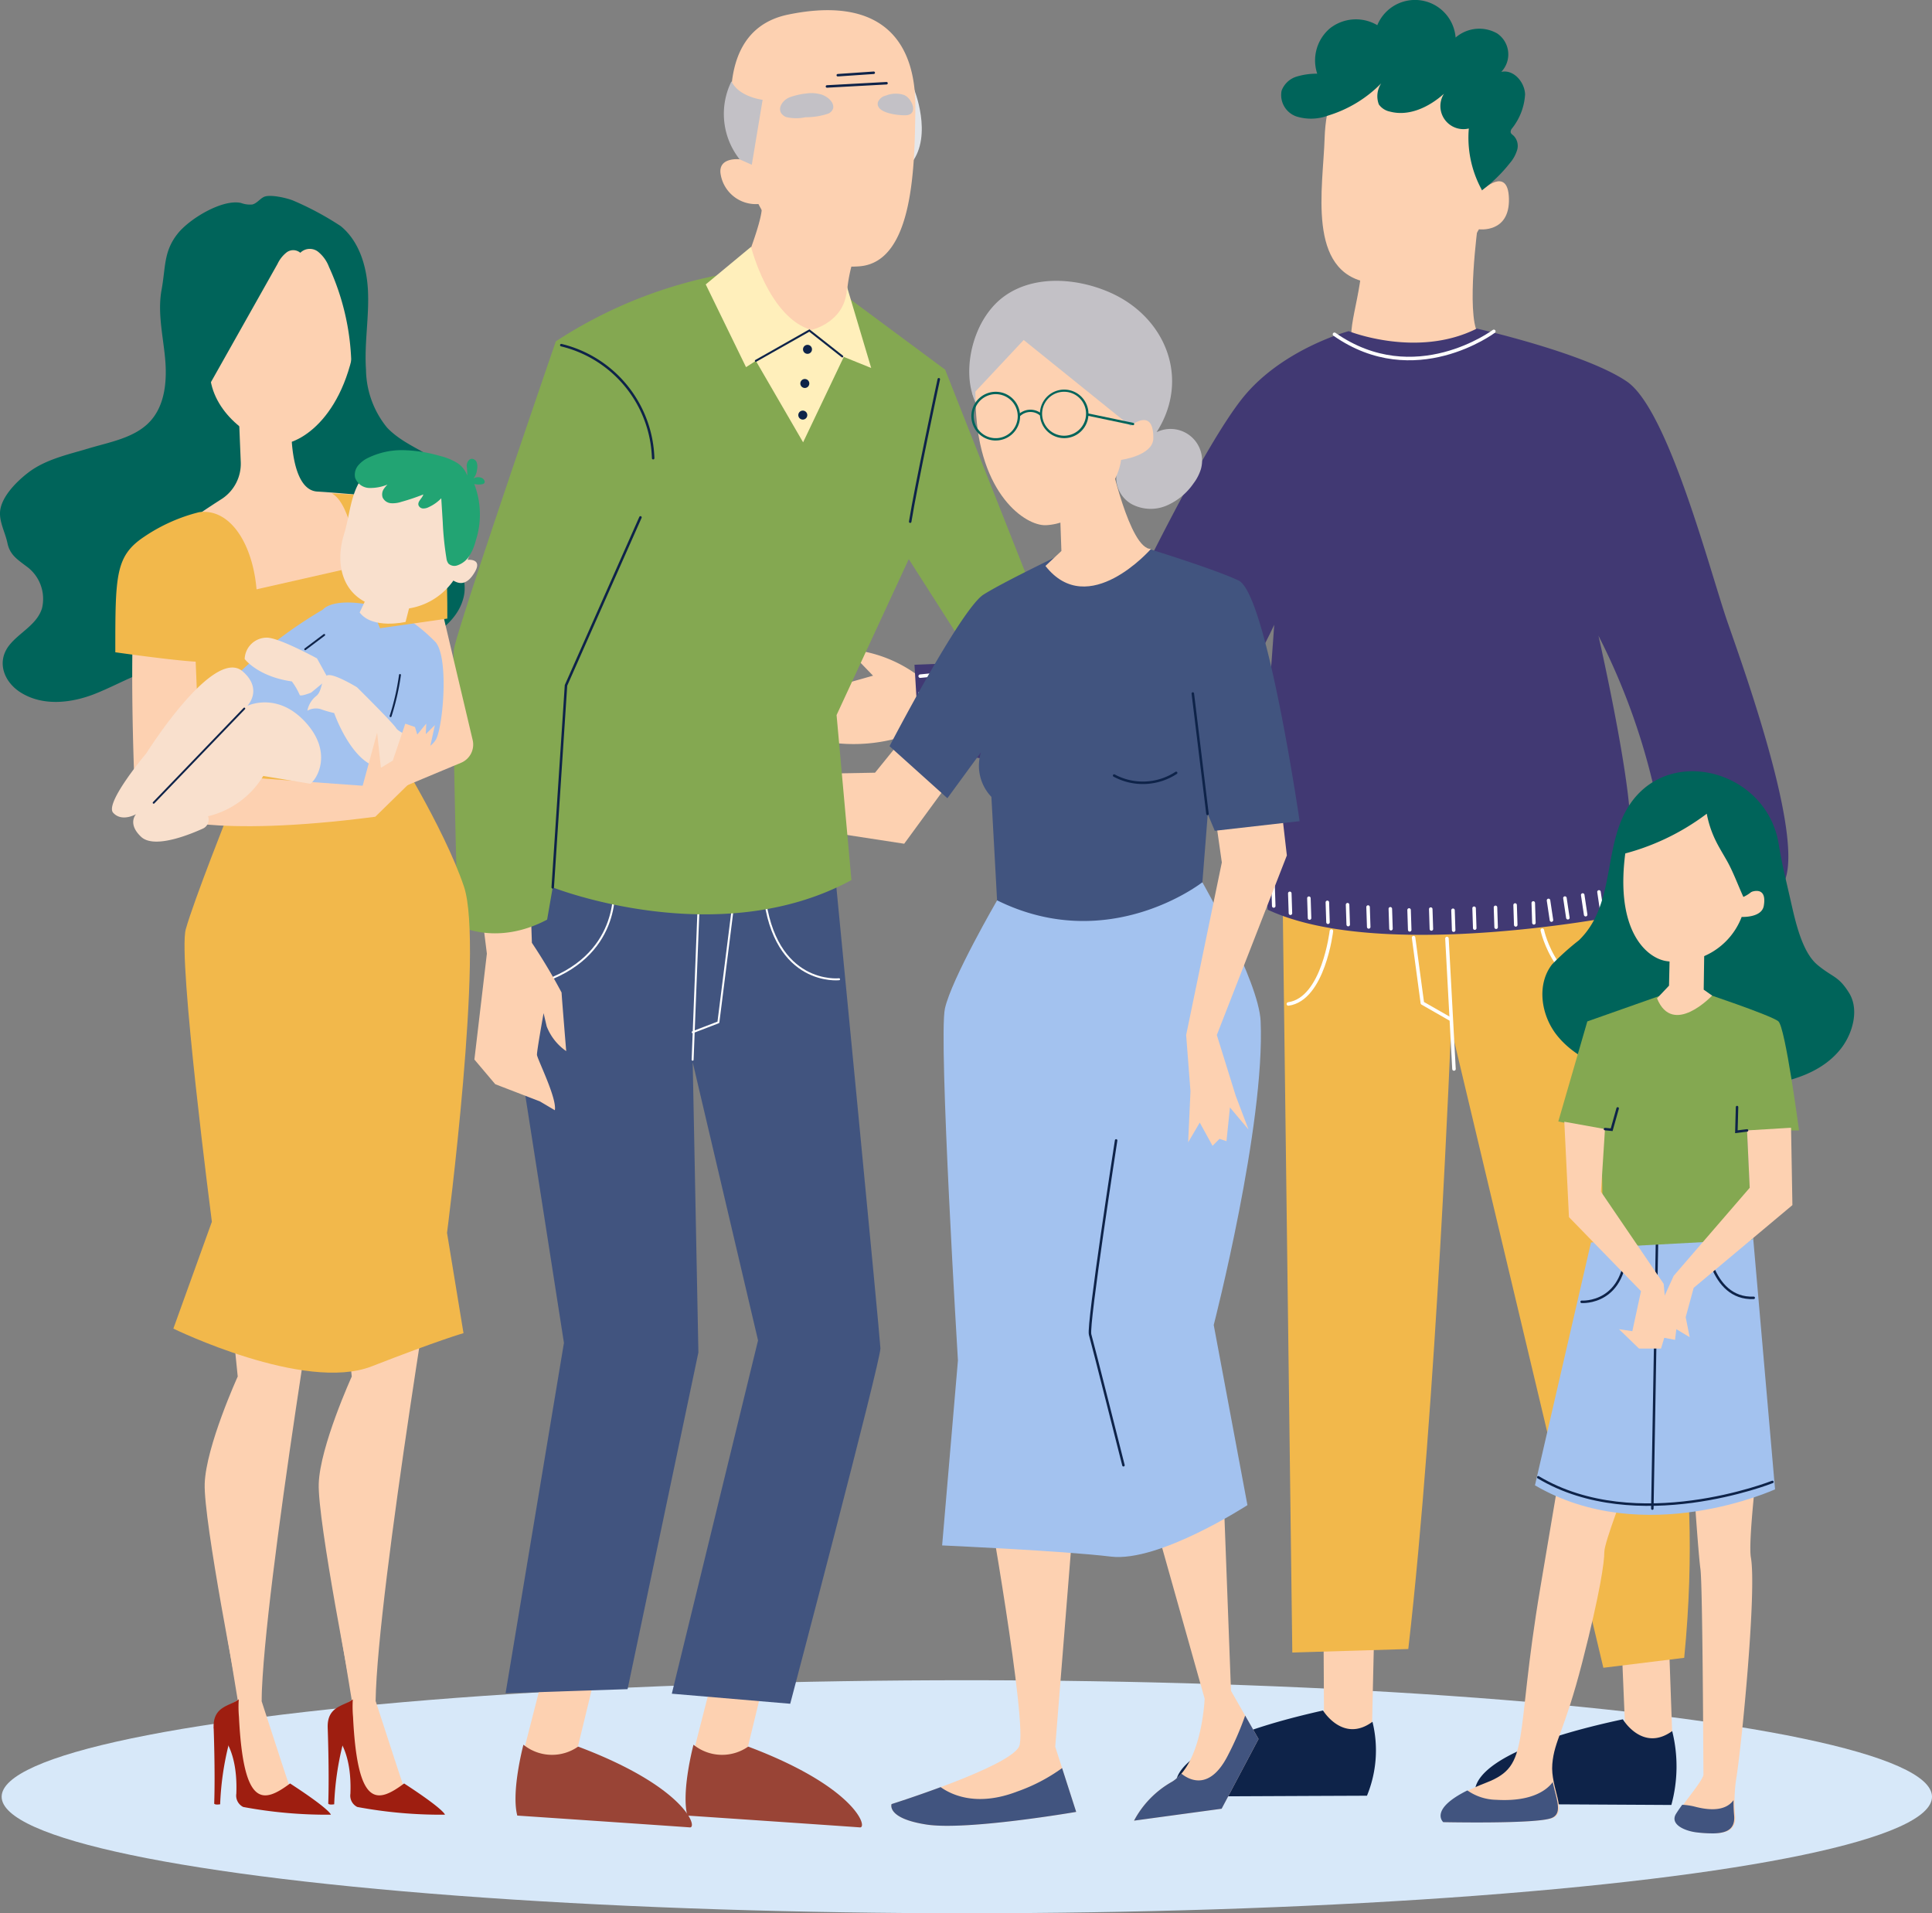 <svg xmlns="http://www.w3.org/2000/svg" width="215.376" height="213.25" viewBox="0 0 215.376 213.25">
  <rect x="0" y="0" width="215.376" height="213.25" fill="#808080" stroke="none"/>
  <defs>
    <style>
      .cls-1 {
        fill: #d7e8f9;
      }

      .cls-2 {
        fill: #fdd1b1;
      }

      .cls-3 {
        fill: #0e2349;
      }

      .cls-4 {
        fill: #f2b84b;
      }

      .cls-5 {
        fill: #413973;
      }

      .cls-11, .cls-15, .cls-18, .cls-20, .cls-6 {
        fill: none;
        stroke-linecap: round;
      }

      .cls-11, .cls-6 {
        stroke: #fff;
      }

      .cls-11, .cls-15, .cls-6 {
        stroke-linejoin: round;
      }

      .cls-6 {
        stroke-width: 0.392px;
      }

      .cls-7 {
        fill: #00645a;
      }

      .cls-8 {
        fill: #a3c2ef;
      }

      .cls-9 {
        fill: #994436;
      }

      .cls-10 {
        fill: #41547f;
      }

      .cls-11 {
        stroke-width: 0.218px;
      }

      .cls-12 {
        fill: #84a851;
      }

      .cls-13 {
        fill: #9e1e10;
      }

      .cls-14 {
        fill: #f9e0cd;
      }

      .cls-15, .cls-18, .cls-20 {
        stroke: #0e2349;
      }

      .cls-15 {
        stroke-width: 0.212px;
      }

      .cls-16 {
        fill: #e4e6ea;
      }

      .cls-17 {
        fill: #c3c1c6;
      }

      .cls-18, .cls-20 {
        stroke-miterlimit: 10;
      }

      .cls-18 {
        stroke-width: 0.277px;
      }

      .cls-19 {
        fill: #ffefbb;
      }

      .cls-20 {
        stroke-width: 0.223px;
      }

      .cls-21 {
        fill: #22a473;
      }
    </style>
  </defs>
  <g id="レイヤー_2" data-name="レイヤー 2">
    <g id="テキスト">
      <g>
        <g>
          <ellipse class="cls-1" cx="107.78" cy="200.264" rx="107.596" ry="12.986"/>
          <g>
            <g>
              <polygon class="cls-2" points="186.431 193.69 185.985 181.199 180.743 182.538 181.139 192.005 181.635 195.084 186.431 193.69"/>
              <path class="cls-3" d="M186.413,192.945a16.273,16.273,0,0,1-.094,8.236s-20-.115-20.977-.105-4.758-5.107,15.571-9.443C180.913,191.633,183.108,195.332,186.413,192.945Z"/>
              <polygon class="cls-2" points="152.94 192.823 153.196 181.645 147.55 182.757 147.604 192.259 149.896 194.327 152.94 192.823"/>
              <path class="cls-3" d="M153,191.907a13.293,13.293,0,0,1-.612,8.243s-19.4.077-20.377.1-4.808-5.06,15.477-9.6C147.488,190.65,149.72,194.327,153,191.907Z"/>
              <path class="cls-4" d="M179.524,97.077l5.485,50.153s5.094,13.779,2.743,37.55l-9.012,1.11-16.979-71.311s-1.632,42.055-4.767,69.221l-12.93.392L142.954,97.6Z"/>
              <path class="cls-2" d="M164.761,25.01s-1.336,9.839,0,12.174-10.4,4.528-12.894,2.8-.513-4.98-.04-10.328Z"/>
              <path class="cls-2" d="M147.665,15.414c-.167,5.483-2.036,14.952,4.926,16.084s10.616-3.036,12.28-5.941c0,0,3.464.464,3.341-3.459-.114-3.679-3.036-.858-3.036-.858S169.793,7.5,161.024,5.281,147.893,7.908,147.665,15.414Z"/>
              <path class="cls-2" d="M193.272,104.172a1.622,1.622,0,0,0-.259.59,14.471,14.471,0,0,0-.314,6.385c.053.3.282.692.556.555a.51.51,0,0,0,.2-.245l1.3-2.579,3.742,5.347c.266.379.685.809,1.112.631.506-.21.368-.957.143-1.456a2.4,2.4,0,0,0,.928.7.826.826,0,0,0,1.012-.35,1.211,1.211,0,0,0,.065-.516l-.033-1.532c.408.294,1.06.552,1.334.13a.921.921,0,0,0,.053-.662,17.892,17.892,0,0,0-4.257-8.758,1.162,1.162,0,0,0-.632-.44,1.211,1.211,0,0,0-.664.152l-3.6,1.6A1.718,1.718,0,0,0,193.272,104.172Z"/>
              <path class="cls-2" d="M102.43,75.461a1.685,1.685,0,0,0-.489-.454,14.978,14.978,0,0,0-6.136-2.48c-.313-.05-.773.04-.732.354a.523.523,0,0,0,.172.278l2.079,2.152-6.5,1.839c-.461.13-1.023.394-1,.872.033.567.81.686,1.375.636a2.49,2.49,0,0,0-1,.669.858.858,0,0,0,0,1.109,1.255,1.255,0,0,0,.482.239l1.51.49c-.426.3-.9.848-.581,1.259a.954.954,0,0,0,.629.278,18.529,18.529,0,0,0,10.013-1.181,1.21,1.21,0,0,0,.645-.469,1.242,1.242,0,0,0,.077-.7l-.34-4.07A1.793,1.793,0,0,0,102.43,75.461Z"/>
              <path class="cls-5" d="M150.349,36.911s7.631,3.061,14.286-.288c0,0,12.09,2.73,16.731,5.905s9.28,21.248,11.234,26.865,9.192,25.725,5.927,29.513l1.045,3.134-7.314,2.743-1.7-3.526s-3.526-2.351-6.264-13.791a73.983,73.983,0,0,0-6.1-16.608s4.4,19.294,3.419,22.958-1.71,5.617-1.71,5.617l.244,2.687s-26.376,5.128-38.832-.733l-.244-3.175a30.883,30.883,0,0,1-.488-10.99c.732-6.839,1.465-17.585,1.465-17.585s-5.373,11.723-9.036,12.212-22.469,5.128-27.11,1.465l-3.419-.244-.537-8.98,5.094-.2s5.486-3.723,19.2-7.641c0,0,7.994-16.643,12.39-22.016S150.349,36.911,150.349,36.911Z"/>
              <path class="cls-6" d="M166.529,36.933s-8.816,6.595-17.763.326"/>
              <line class="cls-6" x1="198.625" y1="101.812" x2="197.548" y2="99.02"/>
              <line class="cls-6" x1="197.082" y1="102.522" x2="196.005" y2="99.73"/>
              <line class="cls-6" x1="195.466" y1="103.159" x2="194.389" y2="100.367"/>
              <line class="cls-6" x1="193.678" y1="103.673" x2="192.601" y2="100.881"/>
              <line class="cls-6" x1="178.578" y1="101.607" x2="178.251" y2="99.412"/>
              <line class="cls-6" x1="176.766" y1="101.95" x2="176.438" y2="99.755"/>
              <line class="cls-6" x1="174.783" y1="102.293" x2="174.455" y2="100.098"/>
              <line class="cls-6" x1="172.954" y1="102.554" x2="172.626" y2="100.359"/>
              <line class="cls-6" x1="170.997" y1="102.859" x2="170.926" y2="100.641"/>
              <line class="cls-6" x1="168.973" y1="103.088" x2="168.902" y2="100.87"/>
              <line class="cls-6" x1="166.785" y1="103.349" x2="166.714" y2="101.131"/>
              <line class="cls-6" x1="164.402" y1="103.447" x2="164.33" y2="101.229"/>
              <line class="cls-6" x1="162.051" y1="103.676" x2="161.979" y2="101.457"/>
              <line class="cls-6" x1="159.569" y1="103.545" x2="159.498" y2="101.327"/>
              <line class="cls-6" x1="157.153" y1="103.643" x2="157.082" y2="101.425"/>
              <line class="cls-6" x1="155.063" y1="103.512" x2="154.992" y2="101.294"/>
              <line class="cls-6" x1="152.582" y1="103.316" x2="152.51" y2="101.098"/>
              <line class="cls-6" x1="150.296" y1="103.055" x2="150.225" y2="100.837"/>
              <line class="cls-6" x1="148.043" y1="102.794" x2="147.972" y2="100.576"/>
              <line class="cls-6" x1="145.986" y1="102.329" x2="145.915" y2="100.111"/>
              <line class="cls-6" x1="143.856" y1="101.79" x2="143.784" y2="99.572"/>
              <line class="cls-6" x1="141.994" y1="100.982" x2="141.923" y2="98.764"/>
              <line class="cls-6" x1="106.58" y1="74.972" x2="102.581" y2="75.363"/>
              <line class="cls-6" x1="106.547" y1="76.899" x2="102.549" y2="77.289"/>
              <line class="cls-6" x1="106.678" y1="78.76" x2="102.679" y2="79.151"/>
              <line class="cls-6" x1="106.743" y1="81.045" x2="102.744" y2="81.436"/>
              <line class="cls-6" x1="162.088" y1="119.15" x2="161.304" y2="104.604"/>
              <polyline class="cls-6" points="161.647 113.566 158.562 111.803 157.582 104.506"/>
              <path class="cls-6" d="M171.932,103.673s1.568,7.445,8.474,7.2"/>
              <path class="cls-6" d="M148.423,103.771s-.881,7.591-4.8,8.13"/>
              <path class="cls-7" d="M160.971,10.448a2.57,2.57,0,0,0,2.77,3.875A12.085,12.085,0,0,0,165.21,21.2a16.286,16.286,0,0,0,3.1-3.012,4,4,0,0,0,.824-1.492,1.614,1.614,0,0,0-.412-1.581c-.126-.109-.284-.209-.316-.371a.585.585,0,0,1,.142-.418,6.715,6.715,0,0,0,1.466-3.816c-.055-1.385-1.3-2.8-2.653-2.5a2.82,2.82,0,0,0-.455-4.281,4.031,4.031,0,0,0-4.638.457,4.542,4.542,0,0,0-8.728-1.379,4.688,4.688,0,0,0-5.261.336,4.689,4.689,0,0,0-1.438,5.071,7.658,7.658,0,0,0-2.323.333,2.59,2.59,0,0,0-1.649,1.564,2.524,2.524,0,0,0,1.641,2.865,5.459,5.459,0,0,0,3.559-.1,13.978,13.978,0,0,0,5.909-3.591,2.6,2.6,0,0,0-.267,2.355,2,2,0,0,0,1.245.8C157.088,13.007,159.334,11.919,160.971,10.448Z"/>
            </g>
            <path class="cls-2" d="M136.4,166.466l.829,21.992,3.067,5.371-4.119,7.774-9.765,1.328a10.782,10.782,0,0,1,4.272-4.358c3.33-2.083,3.607-9.24,3.607-9.24l-7.247-25.726Z"/>
            <path class="cls-2" d="M119.645,169.593l-2.009,25.1,2.332,7.264s-12.186,2.1-16.682,1.412-3.9-2.282-3.9-2.282,13.211-4.16,14.226-6.438-3.74-28.859-3.74-28.859Z"/>
            <path class="cls-8" d="M134.04,98.345s6.293,11,6.492,15.468c.515,11.587-5.228,33.872-5.228,33.872l3.758,20.076s-9.837,6.392-15.224,5.738-18.811-1.247-18.811-1.247l1.762-20.619S104.6,115.71,105.341,112.4s5.812-12.041,5.812-12.041Z"/>
            <polygon class="cls-2" points="106.579 86.143 100.798 94.043 87.732 92.036 88.289 86.292 97.546 86.125 102.564 79.935 106.579 86.143"/>
            <polygon class="cls-2" points="77.331 195.211 80.11 184.376 85.414 186.317 83.311 194.963 79.373 196.826 77.331 195.211"/>
            <path class="cls-9" d="M77.309,194.464s-1.388,5.233-.683,7.9c0,0,18.312,1.239,19.236,1.317s-.475-4.506-12.455-9.006A5.064,5.064,0,0,1,77.309,194.464Z"/>
            <polygon class="cls-2" points="58.372 195.211 61.151 184.376 66.455 186.317 64.352 194.963 60.414 196.826 58.372 195.211"/>
            <path class="cls-9" d="M58.35,194.464s-1.388,5.233-.683,7.9c0,0,18.312,1.239,19.235,1.317s-.475-4.506-12.455-9.006A5.062,5.062,0,0,1,58.35,194.464Z"/>
            <path class="cls-10" d="M93,96.444s5.1,52.5,5.148,53.836S88.092,189.9,88.092,189.9l-13.2-1.121L84.506,149.4l-7.285-31,.635,32.339-7.895,37.533-13.6.455,6.506-39.05-7.384-47.289,1.538-7.416Z"/>
            <path class="cls-11" d="M93.538,109.147s-7.226.8-8.353-9.54"/>
            <path class="cls-11" d="M68.421,98.828s.933,7.892-8.455,10.772"/>
            <polyline class="cls-11" points="77.212 118.118 77.933 99.626 81.849 99.942 80.085 113.949 77.221 115.049"/>
            <path class="cls-2" d="M59.18,101.667l.114,3.418a64.3,64.3,0,0,1,3.31,5.543c.015.446.516,6.529.516,6.529a5.982,5.982,0,0,1-2.175-2.754l-.347-1.476s-.753,4.191-.738,4.637,2.245,4.834,1.992,6.182l-1.669-.986-4.974-1.916-2.324-2.75,1.391-11.8-.61-4.889Z"/>
            <path class="cls-12" d="M114.311,63.838l-8.947-22.633L92.7,31.808l-9.874-1.6a51.087,51.087,0,0,0-20.865,7.84s-10.984,31.909-11.35,34.3.434,30.784.434,30.784,4.245,2.387,9.947-.63l.624-3.592s18.394,7.271,33.3-.816L93.26,79.7l8.049-17.379,5.2,8.137,2.676-3.792Z"/>
            <g>
              <g>
                <path class="cls-13" d="M23.818,192.58s.185,4.943.061,8.441c0,0,.012.179.663.084a32.271,32.271,0,0,1,.953-6.658l-.8-1.738Z"/>
                <path class="cls-2" d="M24.738,178.773l1.76,10.708L24.925,190.5l1.775,3.915.289,5.59,5.4,1.377.493-1.548a6.043,6.043,0,0,1-.585-.717c-.115-.213-1.125-3.349-3.143-9.542-.063-.194-.109-9.342-.619-12.618-.075-.478-2.454,1.083-2.746,1.47Z"/>
                <path class="cls-13" d="M32.339,198.785c-2.986,2.22-5.2,2.758-5.7-7.424a12.757,12.757,0,0,1-.023-1.958c-.931.769-2.914.717-2.8,3.214,0,0,2.76,1.3,2.529,7.308a1.41,1.41,0,0,0,.768,1.479,50.753,50.753,0,0,0,9.772.861S36.871,201.731,32.339,198.785Z"/>
              </g>
              <path class="cls-2" d="M36.653,133.8s-7.293,43.375-7.494,55.777L26.62,189.4s-3.944-19.877-3.8-24.04,3.681-11.933,3.681-11.933l-2.119-20.967Z"/>
              <g>
                <path class="cls-13" d="M36.531,192.58s.185,4.943.061,8.441c0,0,.013.179.664.084a32.191,32.191,0,0,1,.953-6.658l-.8-1.738Z"/>
                <path class="cls-2" d="M37.452,178.773l1.759,10.708L37.639,190.5l1.775,3.915.289,5.59,5.4,1.377.494-1.548a5.944,5.944,0,0,1-.585-.717c-.115-.213-1.125-3.349-3.143-9.542-.064-.194-.109-9.342-.62-12.618-.074-.478-2.454,1.083-2.745,1.47Z"/>
                <path class="cls-13" d="M45.052,198.785c-2.985,2.22-5.2,2.758-5.695-7.424a12.756,12.756,0,0,1-.024-1.958c-.93.769-2.913.717-2.8,3.214,0,0,2.76,1.3,2.529,7.308a1.41,1.41,0,0,0,.768,1.479,50.744,50.744,0,0,0,9.772.861S49.584,201.731,45.052,198.785Z"/>
              </g>
              <path class="cls-2" d="M49.367,133.8s-7.293,43.375-7.494,55.777l-2.54-.175s-3.944-19.877-3.8-24.04,3.68-11.933,3.68-11.933L37.1,132.463Z"/>
              <path class="cls-7" d="M32.676,22.352c-.693-.282-2.593-.729-3.265-.4-.462.228-.783.718-1.283.84a2.879,2.879,0,0,1-1.265-.171c-2.074-.452-5.711,1.746-7.039,3.4-1.607,2.006-1.345,3.754-1.812,6.281-.457,2.474.135,5,.381,7.506s.052,5.275-1.641,7.136S12.235,49.271,9.9,49.973c-2.281.686-4.819,1.219-6.749,2.7C1.884,53.642.3,55.231.037,56.787c-.211,1.262.53,2.485.794,3.75C1.1,61.828,1.9,62.327,2.9,63.091A4.463,4.463,0,0,1,4.68,67.807c-.561,1.826-2.54,2.7-3.654,4.121C-.4,73.75.412,75.99,2.3,77.181c2.509,1.584,5.726,1.177,8.344.131,3.023-1.209,5.9-3.09,9.153-3.227,5.788-.242,11.147,5.116,16.733,3.581,2.355-.647,4.2-2.422,6.254-3.743,3-1.929,7.977-3.43,8.906-7.391.475-2.029-.746-3.776-.655-5.768.087-1.894,1.016-3.734.614-5.65-.4-1.892-2.023-3.27-3.683-4.261s-3.492-1.783-4.816-3.192a10.421,10.421,0,0,1-2.35-6.475c-.2-2.965.373-5.91.215-8.875-.141-2.651-.978-5.434-3.035-7.112A33.589,33.589,0,0,0,32.676,22.352Z"/>
              <path class="cls-2" d="M32.485,48.024s-.094,6.6,2.891,6.765,10.785.947,10.785.947S40.8,75.991,40.4,76.543s-25.438,9.993-25.438,9.993-.927-22.7,1-24.607a92.988,92.988,0,0,1,8.789-6.336,4.684,4.684,0,0,0,2.088-4.1l-.35-8.593Z"/>
              <path class="cls-4" d="M25.668,90.145s-4.059,10.2-4.96,13.432,2.911,32.6,2.911,32.6l-4.293,11.909s14.6,7.135,22.111,4.207,10.233-3.7,10.233-3.7L49.833,137.41s4.141-31.888,1.892-38.579-8.253-16.17-8.253-16.17L27.063,80.508Z"/>
              <polygon class="cls-4" points="39.625 63.187 21.545 67.283 22.045 79.377 41.652 73.929 42.467 66.871 39.625 63.187"/>
              <path class="cls-2" d="M48.129,63.185l4.562,19.293a2.2,2.2,0,0,1-1.3,2.544c-2.273.947-6.231,2.6-8.374,3.509L45.5,72.141l-1.465-5.88Z"/>
              <path class="cls-8" d="M44.127,68.17a19.692,19.692,0,0,1,4.423,3.393c1.469,1.733.876,8.992.113,10.731s-6.1,3.389-6.1,3.389-.473,3.284-4.446,3.2-4.829-1.6-4.829-1.6,1.343-3.831-.69-6.7c-1.6-2.258-5.331-1.717-5.331-1.717S27.6,75.591,26.645,75A51,51,0,0,1,36,67.94S37.393,66.027,44.127,68.17Z"/>
              <path class="cls-2" d="M18.055,90.953s5.193,2.5,23.782.082l.187-3.34L24.1,86.4Z"/>
              <path class="cls-14" d="M34.6,87.358l-5.252-.87a9.9,9.9,0,0,1-6.154,4.49,1.1,1.1,0,0,1-.569,1.375c-.9.4-5.337,2.394-6.9.914s-.552-2.524-.552-2.524-1.584.93-2.559-.155,3.706-6.636,3.706-6.636S23.815,72,27.062,74.838c2.3,2.011.512,3.837.512,3.837s3.285-1.618,6.431,1.768S35.353,86.825,34.6,87.358Z"/>
              <path class="cls-14" d="M47.519,82.812s-1.828,3.127-5.056,2.763-5.21-6.1-5.21-6.1a11.657,11.657,0,0,1-1.54-.448,1.957,1.957,0,0,0-1.45.189,2.784,2.784,0,0,1,.969-1.625c.789-.565.527-2.3,1.4-2.346S39.794,76.6,39.794,76.6s3.992,3.944,4.374,4.567S47.519,82.812,47.519,82.812Z"/>
              <path class="cls-14" d="M27.276,73.451s1.452,1.959,5.259,2.5a7.46,7.46,0,0,1,.864,1.48c.015.281,1.286-.234,1.286-.234l1.9-1.562L35.34,73.385s-4.35-2.377-5.644-2.312A2.467,2.467,0,0,0,27.276,73.451Z"/>
              <line class="cls-15" x1="27.234" y1="78.975" x2="17.13" y2="89.475"/>
              <path class="cls-15" d="M44.588,75.234a27.247,27.247,0,0,1-1.046,4.589"/>
              <line class="cls-15" x1="36.142" y1="70.768" x2="34.025" y2="72.362"/>
              <path class="cls-2" d="M39.687,37.481c-1.295,9.389-6.653,12.312-8.849,12.009C28,49.1,23.6,45.947,23.392,41.615c0,0-3.42-.808-3.254-2.684.3-3.456,2.618-1.083,2.618-1.083S21.207,23.382,30.8,23.908C40.442,24.436,40.747,29.8,39.687,37.481Z"/>
              <polygon class="cls-2" points="41.837 91.035 47.444 85.545 48.482 80.815 47.47 81.823 47.517 80.651 46.515 81.87 46.261 81.033 45.179 80.662 43.79 84.771 42.463 85.575 42.04 81.67 40.334 87.921 41.837 91.035"/>
              <path class="cls-7" d="M40.531,31.742A32.148,32.148,0,0,1,39.1,43.2a27.391,27.391,0,0,0-2.425-13.447,3.952,3.952,0,0,0-1.245-1.718,1.5,1.5,0,0,0-1.952.14,1.22,1.22,0,0,0-1.522-.047,3.564,3.564,0,0,0-1.017,1.286l-9.2,16.334c-.1-1.114-1.151-1.9-1.533-2.949a7.059,7.059,0,0,1-.261-1.809c-.144-1.621-.7-3.195-.721-4.822-.036-3,1.721-5.684,3.411-8.16,1.5-2.2,3.285-4.59,5.912-5.048a10.082,10.082,0,0,1,5.174.958c2.3.867,4.8,1.9,5.965,4.062A8.919,8.919,0,0,1,40.531,31.742Z"/>
            </g>
            <path class="cls-2" d="M95.167,28.825a17.02,17.02,0,0,0-.761,3.931c.141.888.242,3.9.242,3.9s-.854,4.492-4.02,3.259S82.2,31.49,82.2,31.49s2.9-6.792,2.726-8.572Z"/>
            <g>
              <path class="cls-16" d="M101.881,9.891s2.144,5.173-.263,8.266l-.625-5.31Z"/>
              <path class="cls-2" d="M102.043,12.2c-.087,6.05-.131,16.99-6.223,17.482-5.87.473-9.581-3.658-11.271-6.941a3.973,3.973,0,0,1-4.2-3.244c-.4-2.033,2.109-1.742,2.109-1.742S78.09,3.639,87.863,1.625,102.161,3.922,102.043,12.2Z"/>
              <path class="cls-17" d="M92.885,12.035a.927.927,0,0,1-.59.64,7.65,7.65,0,0,1-2.5.39,4.85,4.85,0,0,1-2.182-.024c-1.253-.594-.48-1.879.459-2.211a7.948,7.948,0,0,1,1.82-.412,4.01,4.01,0,0,1,1.693.123C92.178,10.739,92.979,11.314,92.885,12.035Z"/>
              <path class="cls-17" d="M97.871,11.386a1.234,1.234,0,0,1,.88-.731,2.974,2.974,0,0,1,2.006-.078c.932.357,1.658,2.205.236,2.27C100.2,12.883,97.556,12.62,97.871,11.386Z"/>
              <line class="cls-18" x1="98.829" y1="9.276" x2="92.187" y2="9.636"/>
              <line class="cls-18" x1="93.393" y1="8.383" x2="97.404" y2="8.11"/>
              <path class="cls-17" d="M85.016,11.124s-2.632-.3-3.472-2.06a8.167,8.167,0,0,0,.914,8.7l1.35.6Z"/>
            </g>
            <path class="cls-19" d="M97.119,41.015l-3.055-1.236L89.529,49.3,84.26,40.218l-1.093.706L78.674,31.7l5.049-4.186s1.994,7.912,6.726,9.26c0,0,3.933-.857,3.968-4.819Z"/>
            <polyline class="cls-18" points="61.617 98.907 63.096 76.392 71.397 57.665"/>
            <path class="cls-18" d="M62.572,38.47a13.391,13.391,0,0,1,10.241,12.6"/>
            <path class="cls-18" d="M104.656,42.27s-2.575,11.989-3.189,15.877"/>
            <polyline class="cls-20" points="84.26 40.218 90.228 36.838 93.895 39.728"/>
            <circle class="cls-3" cx="90.019" cy="38.937" r="0.502"/>
            <path class="cls-3" d="M90.22,42.725a.5.5,0,1,0-.485.518A.5.5,0,0,0,90.22,42.725Z"/>
            <path class="cls-3" d="M89.994,46.247a.5.5,0,1,0-.485.519A.5.5,0,0,0,89.994,46.247Z"/>
            <polygon class="cls-2" points="142.68 88.617 143.457 95.349 135.65 115.363 137.76 122.146 139.185 125.9 137.113 123.441 136.725 127.195 135.948 126.936 135.171 127.713 133.747 125.124 132.453 127.324 132.712 121.628 132.23 115.363 136.207 96.125 134.654 85.251 142.68 88.617"/>
            <path class="cls-10" d="M125.546,60.4s9.389,2.817,12.523,4.3,6.809,26.825,6.809,26.825l-9.457,1.075-.781-1.866-.6,7.6s-10.4,8.19-22.887,2.016L110.52,88.82l-.042-.044a5.021,5.021,0,0,1-1.088-5.022l-.023.084-3.754,5.131-6.45-5.8s7.95-15.3,10.483-16.9S120.07,60.94,120.07,60.94Z"/>
            <path class="cls-18" d="M131.115,86.143a6.771,6.771,0,0,1-6.915.3"/>
            <line class="cls-18" x1="134.609" y1="90.716" x2="132.973" y2="77.296"/>
            <path class="cls-2" d="M123.731,51.02s2.2,10.243,4.58,10.16c0,0-6.986,8-11.767,1.9l1.779-1.668-.168-4.765Z"/>
            <g>
              <path class="cls-17" d="M108.378,43.864a8.67,8.67,0,0,1-.318-2.021c-.136-3.2,1.254-6.918,3.9-8.825,3.373-2.43,8.179-2.013,11.816-.4,6.18,2.742,8.95,9.618,5.162,15.551a3.52,3.52,0,0,1,4.94,4.107,5.179,5.179,0,0,1-.83,1.608A7,7,0,0,1,130,56.374a4.521,4.521,0,0,1-3.851-.189,3.363,3.363,0,0,1-1.681-3.348,23.428,23.428,0,0,1-7.652-1.922C113.1,49.51,109.465,47.656,108.378,43.864Z"/>
              <g>
                <path class="cls-2" d="M108.776,45.393c.371,9.709,5.541,13.233,7.812,13.146,2.931-.112,7.739-2.881,8.393-7.279,0,0,3.57-.478,3.591-2.409.039-3.556-2.561-1.369-2.561-1.369s3.044-14.6-6.8-15.036C109.327,32.009,108.473,37.449,108.776,45.393Z"/>
                <path class="cls-17" d="M127.141,45.931l-1.13,1.551-11.89-9.588-5.727,6.115a37.987,37.987,0,0,1,.172-5.467,8.494,8.494,0,0,1,7.891-6.974c6.017-.425,10.1,3.456,10.517,5.258S127.141,45.931,127.141,45.931Z"/>
                <path class="cls-7" d="M118.623,48.835a2.608,2.608,0,0,1-.3-.018,2.705,2.705,0,1,1,.3.018Zm-.007-5.17a2.45,2.45,0,1,0,.277.015A2.571,2.571,0,0,0,118.616,43.665Zm2.574,2.741h0Z"/>
                <path class="cls-7" d="M111.009,49.1a2.9,2.9,0,0,1-.308-.017,2.716,2.716,0,1,1,3-2.4h0a2.714,2.714,0,0,1-2.692,2.414ZM111,43.932a2.454,2.454,0,1,0,1.533,4.371,2.432,2.432,0,0,0,.907-1.644h0a2.453,2.453,0,0,0-2.166-2.711A2.532,2.532,0,0,0,111,43.932Z"/>
                <path class="cls-7" d="M113.632,46.416a.131.131,0,0,1-.093-.223,1.946,1.946,0,0,1,2.534-.112.131.131,0,1,1-.154.212,1.661,1.661,0,0,0-2.195.085A.129.129,0,0,1,113.632,46.416Z"/>
                <path class="cls-7" d="M126.312,47.39a.124.124,0,0,1-.027,0l-5.066-1.061a.131.131,0,0,1,.053-.256l5.067,1.061a.131.131,0,0,1-.027.259Z"/>
              </g>
            </g>
            <path class="cls-18" d="M124.423,127.11s-3.2,20.6-2.9,21.636,3.718,14.572,3.718,14.572"/>
            <path class="cls-10" d="M140.3,193.829l-1.492-2.614a33.439,33.439,0,0,1-1.89,4.371c-2.042,4.084-4.362,2.8-5.225,2.1a4.563,4.563,0,0,1-1,.884,10.782,10.782,0,0,0-4.272,4.358l9.765-1.328Z"/>
            <path class="cls-10" d="M118.4,197.069a19.52,19.52,0,0,1-4.981,2.606c-4.521,1.743-7.359.375-8.557-.482-2.936,1.09-5.473,1.889-5.473,1.889s-.6,1.589,3.9,2.282,16.682-1.412,16.682-1.412Z"/>
            <g>
              <path class="cls-2" d="M181.3,165.623s-2.453,6.245-2.453,7.361-.446,4.461-2.454,12.267-3.122,8.7-3.345,11.376,1.784,5.353,0,6.022S161,203.1,161,203.1s-2.063-1.784,4.684-4.405c5.029-1.953,3.123-4.517,6.022-21.691l2.9-17.175,6.022,4.907"/>
              <path class="cls-2" d="M195.906,163.166s-1.034,8.652-.721,10.423c.656,3.707-1,20.651-1.6,24.453a17.065,17.065,0,0,0-.154,4.279c.142,1.507-.728,1.984-2.242,2.028a14.427,14.427,0,0,1-1.852-.1c-1.386-.151-3.112-.9-2.377-2.081.965-1.554,2.949-3.793,2.939-4.4-.018-1.115-.087-21.117-.339-22.9s-.847-10.843-.847-10.843Z"/>
              <path class="cls-7" d="M173.014,107.5a28.991,28.991,0,0,1,3.006-2.7c3.8-3.7,2.827-9.349,4.93-13.828,3.925-8.362,15.912-5.51,17.328,3.067.372,2.247.6,3.1,1.335,6.32.508,2.221,1.24,5.733,2.994,7.187,1.736,1.439,2.32,1.2,3.515,3.108,1.172,1.875.406,4.513-.84,6.148-2.053,2.691-5.492,3.727-8.7,4.175a36.573,36.573,0,0,1-15.806-1.277c-2.717-.84-5.443-2.081-7.213-4.307S171.274,109.745,173.014,107.5Z"/>
              <path class="cls-8" d="M195.353,137l2.527,29s-14.572,6.691-26.765-.446l6.245-27.064Z"/>
              <line class="cls-18" x1="184.721" y1="138.188" x2="184.2" y2="168.151"/>
              <path class="cls-18" d="M176.319,145.1s5.056.371,4.981-6.543"/>
              <path class="cls-18" d="M190.074,137.816s.52,7.064,5.427,6.84"/>
              <path class="cls-18" d="M197.583,165.177s-15.167,6.022-26.1-.52"/>
              <path class="cls-12" d="M189.442,110.493s8.03,2.676,8.81,3.346,2.3,12.156,2.3,12.156h-5.8l.595,12.156-16.618.892L178.512,126l-4.795-1,3.234-11.152,9.48-3.346Z"/>
              <path class="cls-2" d="M190,105.177l-.074,5.13.939.66s-4.378,4.656-6.143.307l1.338-1.413.074-3.42Z"/>
              <path class="cls-2" d="M181.259,94.577c-1.366,9.21,2.361,12.229,4.515,12.548a7.773,7.773,0,0,0,8.385-4.926s2.229.118,2.463-1.231c.41-2.356-1.466-1.525-1.466-1.525s4.378-6.1-3.049-11.18C189.727,86.635,182.377,87.041,181.259,94.577Z"/>
              <polygon class="cls-2" points="199.665 125.697 199.814 134.322 188.81 143.541 187.918 146.813 188.364 149.043 186.877 148.151 186.728 149.341 183.605 148.746 186.579 142.203 195.055 132.389 194.758 125.995 199.665 125.697"/>
              <polygon class="cls-2" points="178.921 125.846 178.475 132.835 185.464 143.095 185.91 147.854 185.167 150.307 182.713 150.307 180.483 148.151 181.97 148.374 182.936 143.913 174.906 135.66 174.386 125.028 178.921 125.846"/>
              <path class="cls-7" d="M194.349,99.972c-.582-1.269-1.136-2.791-1.82-4.007-.437-.778-.915-1.533-1.3-2.335a11.646,11.646,0,0,1-.961-2.933,26.351,26.351,0,0,1-9.789,4.605,8.02,8.02,0,0,1,5.87-8.157,10.382,10.382,0,0,1,1.687-.306,8.054,8.054,0,0,1,2.989.164,8.264,8.264,0,0,1,1.609.671,10.326,10.326,0,0,1,3.352,2.633,5.944,5.944,0,0,1,1.368,3.969,8.777,8.777,0,0,1-.3,1.634,8.526,8.526,0,0,1-.848,2.28A3.843,3.843,0,0,1,194.349,99.972Z"/>
              <path class="cls-10" d="M189.22,204.247a14.622,14.622,0,0,0,1.852.1c1.514-.044,2.385-.521,2.242-2.029a16.586,16.586,0,0,1-.063-1.673c-.569.788-1.758,1.38-4.255.738a6.907,6.907,0,0,0-1.467-.221c-.252.348-.492.69-.685,1C186.108,203.35,187.835,204.1,189.22,204.247Z"/>
              <path class="cls-10" d="M166.8,200.605a5.782,5.782,0,0,1-3.22-1.044c-4.3,2.137-2.69,3.534-2.69,3.534s10.26.223,12.044-.446c1.332-.5.552-2.117.163-4.017C172.524,199.413,170.9,200.85,166.8,200.605Z"/>
              <polyline class="cls-18" points="194.758 125.995 193.568 126.143 193.643 123.392"/>
              <polyline class="cls-18" points="178.921 125.846 179.665 125.92 180.334 123.541"/>
            </g>
          </g>
        </g>
        <path class="cls-4" d="M22.2,57.087c3.53-.48,6.127,3.723,6.438,9.132-4.743,2.235-6.738,3.144-6.738,3.144a30.332,30.332,0,0,1,.611,4.412c-2.146,0-9.657-1.073-9.657-1.073,0-8.584,0-10.73,3.219-12.876A19.209,19.209,0,0,1,22.2,57.087Z"/>
        <path class="cls-4" d="M36.992,55c2.146,1.073,3.07,7.754,3.219,9.657l2.146,5.365,7.511-1.073c0-4.292,0-11.8-2.146-12.876C46.365,55.392,36.992,55,36.992,55Z"/>
        <g>
          <path class="cls-14" d="M46.043,66.089l-.831,3.231s-3.677.858-5.12-1.054l1.394-2.94Z"/>
          <path class="cls-14" d="M49.339,51.271c2.884.462,5.165,5.482,2.791,11.129,0,0,1.691-.191.811,1.341s-1.739,1.363-2.4.971a7.485,7.485,0,0,1-7.179,3.124c-5.021-.492-6.183-4.58-4.991-8.361S38.729,49.571,49.339,51.271Z"/>
          <path class="cls-21" d="M43.471,53.785c-.038.14-.2.205-.335.249a5.054,5.054,0,0,1-2,.354,1.725,1.725,0,0,1-1.546-1.137,1.609,1.609,0,0,1,.332-1.363,3.282,3.282,0,0,1,1.148-.872,8.582,8.582,0,0,1,3.947-.84,15.912,15.912,0,0,1,4.012.637,6.876,6.876,0,0,1,1.824.717,2.772,2.772,0,0,1,1.232,1.478,6.761,6.761,0,0,0-.058-1.07c0-.358.2-.775.561-.8a.616.616,0,0,1,.569.438,1.557,1.557,0,0,1,.02.762,1.771,1.771,0,0,1-.405.995,1.029,1.029,0,0,1,.933-.063c.238.1.438.425.255.609a.45.45,0,0,1-.258.1,2.126,2.126,0,0,1-.833-.036,9.461,9.461,0,0,1,.161,6.338,5.763,5.763,0,0,1-.669,1.619A2.578,2.578,0,0,1,51.028,63a.977.977,0,0,1-1.042-.187,1.226,1.226,0,0,1-.215-.573,34.033,34.033,0,0,1-.414-4.034l-.166-2.667a4.6,4.6,0,0,1-1.385.98,1.34,1.34,0,0,1-.634.157.57.57,0,0,1-.513-.349c-.144-.435.412-.776.535-1.217a23.731,23.731,0,0,1-2.45.824,3.008,3.008,0,0,1-1.164.154,1.119,1.119,0,0,1-.925-.641,1.1,1.1,0,0,1,.132-.949A2.851,2.851,0,0,1,43.471,53.785Z"/>
        </g>
      </g>
    </g>
  </g>
</svg>
